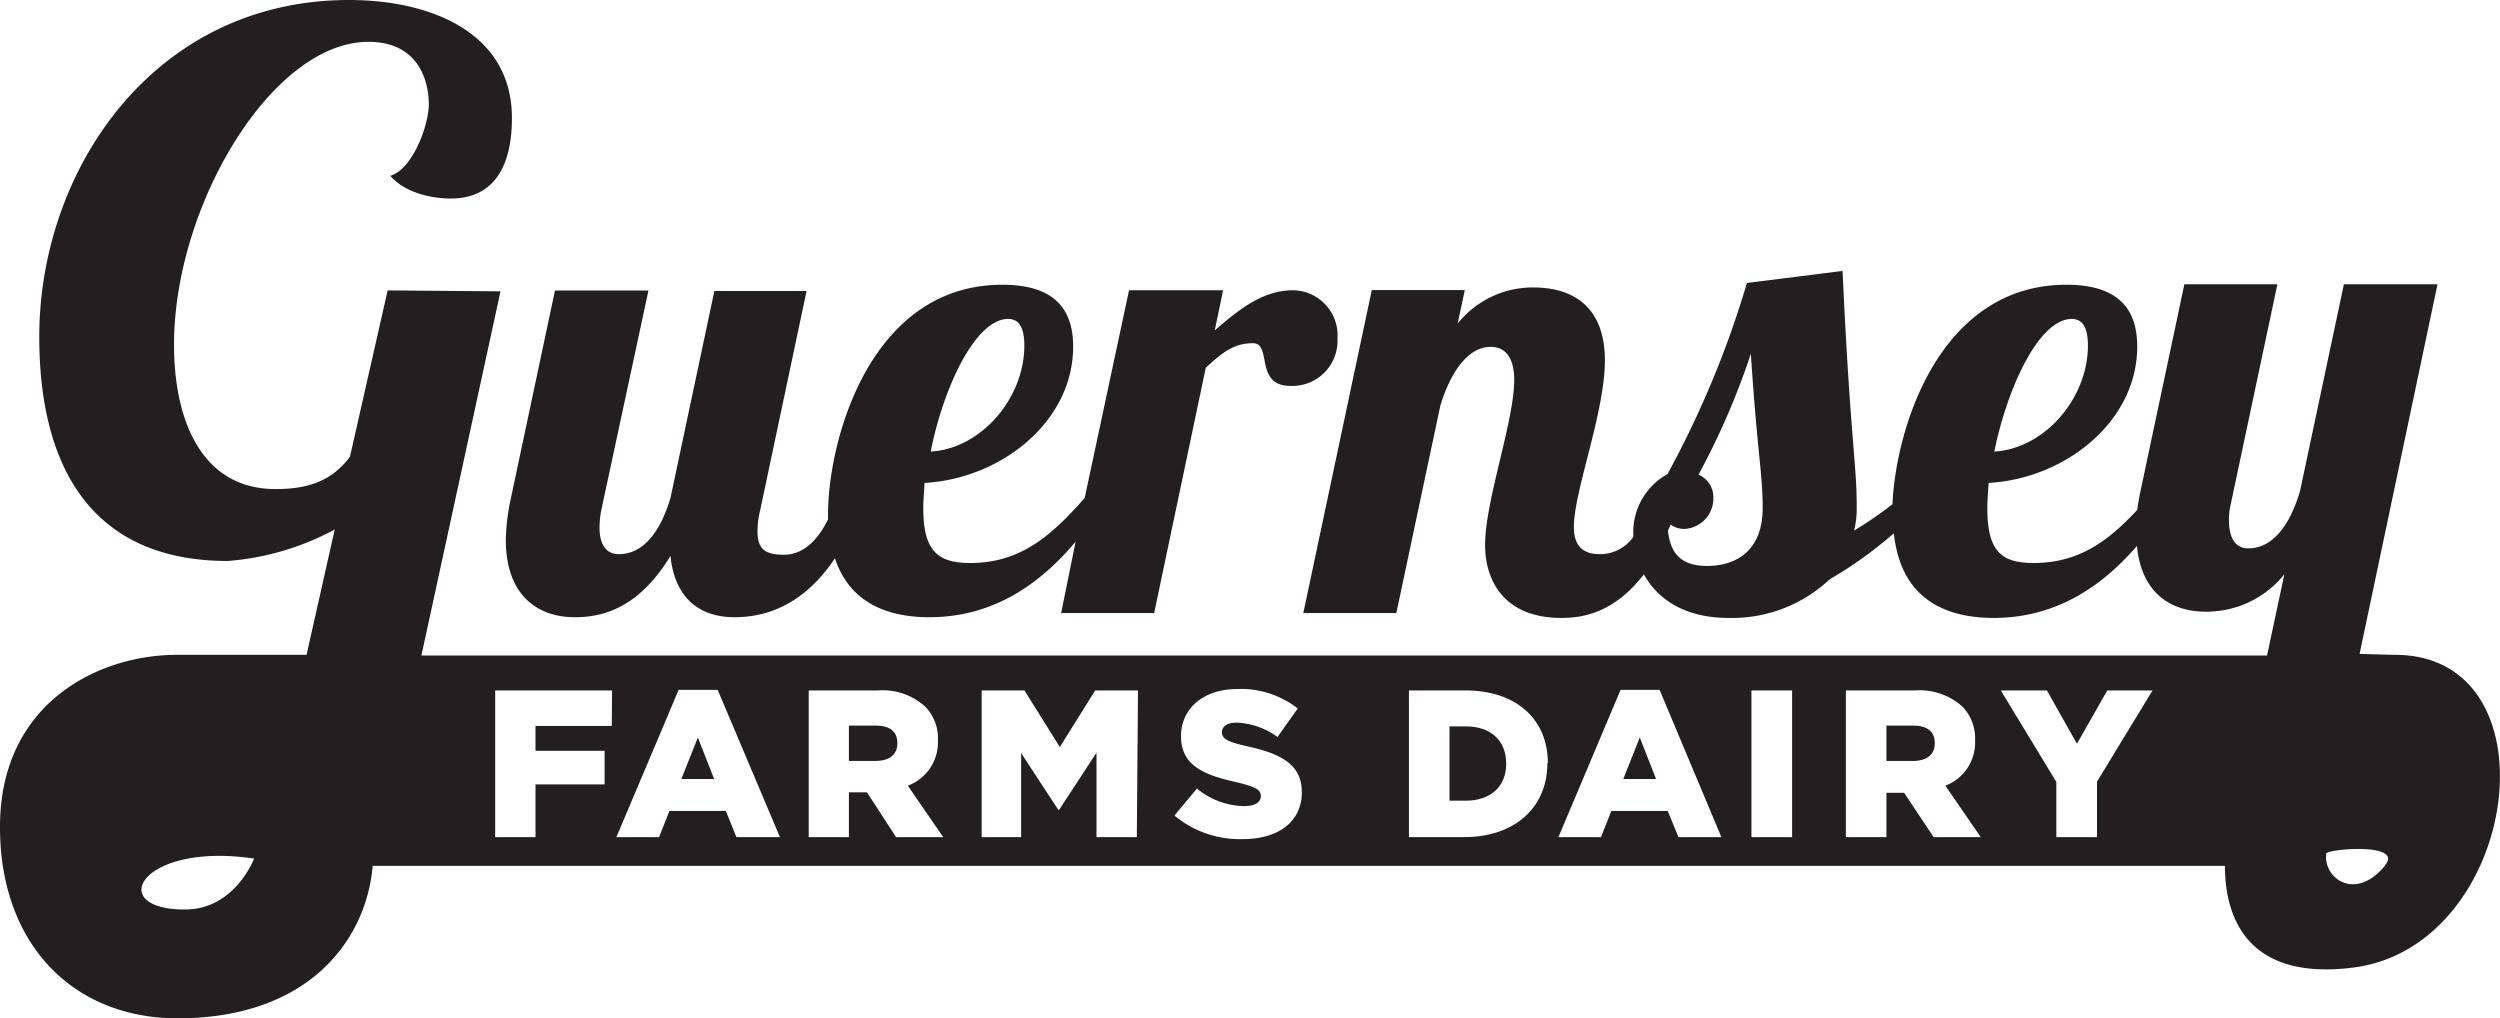 <svg xmlns="http://www.w3.org/2000/svg" viewBox="0 0 212.04 86.37"><defs><style>.cls-1{fill:#231f20;}</style></defs><g id="Layer_2" data-name="Layer 2"><g id="Layer_1-2" data-name="Layer 1"><path class="cls-1" d="M42.9,45.78c0,4.6,2.58,6.57,5.86,6.57,2.3,0,5.37-.71,8.11-5.2.33,3.4,2.3,5.2,5.42,5.2,2.26,0,5.65-.7,8.53-5,1.14,3.5,4.06,5,8,5,5.46,0,9.44-2.86,12.41-6.41L90,52h7.89l4.38-20.81c1.37-1.26,2.35-2.08,4-2.08s.11,3.62,3.17,3.62a3.83,3.83,0,0,0,4-4,3.83,3.83,0,0,0-3.78-4.11c-2.63,0-4.71,1.75-6.63,3.4l.71-3.4H95.76L92,42.23c-2.74,3.11-5.37,5.52-9.69,5.52-2.63,0-4-.87-4-4.6,0-.66.06-1.42.11-2.19,6.58-.38,12.6-5.26,12.6-11.56,0-2.73-1.15-5.25-6-5.25-11.23,0-14.79,13.2-14.79,19.49,0,.14,0,.28,0,.41-.87,1.78-2.11,3-3.74,3s-2.24-.49-2.24-2a7.29,7.29,0,0,1,.22-1.75l3.94-18.62H60.59L56.87,42.22C56.05,45,54.62,47,52.49,47c-1.21,0-1.64-1-1.64-2.25A7.66,7.66,0,0,1,51,43.26L55,24.64H47.07L43.34,42.22A18.33,18.33,0,0,0,42.9,45.78ZM85.51,27.05c1,0,1.37.88,1.37,2.25,0,4.54-3.72,8.76-7.94,9C80,32.91,82.72,27.05,85.51,27.05Z"/><path class="cls-1" d="M124.34,61.61h-1.4v6.3h1.4c2,0,3.41-1.13,3.41-3.13v0C127.75,62.76,126.39,61.61,124.34,61.61Z"/><polygon class="cls-1" points="137.68 66.07 140.46 66.07 139.08 62.55 137.68 66.07"/><path class="cls-1" d="M74.27,61.54H72v3h2.27c1.17,0,1.84-.56,1.84-1.47v0C76.13,62,75.42,61.54,74.27,61.54Z"/><polygon class="cls-1" points="57.79 66.07 60.57 66.07 59.19 62.55 57.79 66.07"/><path class="cls-1" d="M203,55.54l-2.87-.08,6.61-31.35h-7.94l-3.73,17.58c-.82,2.74-2.24,4.82-4.38,4.82-1.26,0-1.64-1.15-1.64-2.41a5.82,5.82,0,0,1,.16-1.37l3.95-18.62h-7.89l-3.73,17.58q-.17.81-.27,1.56c-2.43,2.61-4.93,4.5-8.77,4.5-2.63,0-3.94-.87-3.94-4.6,0-.66.05-1.42.11-2.19,6.57-.38,12.6-5.26,12.6-11.56,0-2.73-1.15-5.25-6-5.25-10.73,0-14.46,12.06-14.76,18.62A33.56,33.56,0,0,1,157.26,45a8.15,8.15,0,0,0,.22-2.08c0-3.62-.55-5.75-1.2-19.94L148.17,24a82.9,82.9,0,0,1-6.74,16.21,5.62,5.62,0,0,0-2.9,5.09,1.77,1.77,0,0,0,0,.23A3.42,3.42,0,0,1,135.68,47c-1.64,0-2.19-.93-2.19-2.3,0-3.07,2.63-9.69,2.63-14.13s-2.57-6.19-6.08-6.19a8.14,8.14,0,0,0-6.41,3.07l.61-2.85h-7.89L110.54,52h7.89l3.73-17.58c.82-2.74,2.3-5,4.27-5,1.31,0,2,1,2,2.8,0,3.5-2.47,10.24-2.47,14,0,3.13,1.7,6.19,6.47,6.19,2,0,4.55-.53,7-3.7,1.13,2.08,3.44,3.7,7.16,3.7a12.08,12.08,0,0,0,8.6-3.28,34.73,34.73,0,0,0,5.44-3.9c.53,5.08,3.77,7.18,8.47,7.18,5.3,0,9.21-2.7,12.15-6.11.35,3.89,2.78,5.58,5.82,5.58a8.48,8.48,0,0,0,6.68-3.17l-1.47,6.89H35.74l6.71-30.89-9.57-.08-3.2,14.11c-1.55,2.07-3.56,2.74-6.31,2.74-6.16,0-8.61-5.64-8.61-12.25,0-11.8,8.32-25.68,16.48-25.68,4.75,0,5.13,4.08,5.13,5.27,0,1.86-1.41,5.57-3.27,6.09,1.41,1.63,3.93,1.93,5.12,1.93,3.79,0,5.2-2.9,5.2-6.83C43.42,2.75,36.51,0,29.61,0,13.06,0,3.33,14.4,3.33,28.58c0,10.24,3.86,19,16,19a22.8,22.8,0,0,0,9.06-2.67L26,55.54h-11C8.38,55.54.07,59.59,0,70-.07,80,6.14,86.37,15.06,86.37c11.1,0,16-6.6,16.55-12.93h157.1c0,4.16,1.72,9.77,10.85,8.63C213.77,80.3,217.07,55.39,203,55.54ZM175.72,27.05c1,0,1.37.88,1.37,2.25,0,4.54-3.73,8.76-7.94,9C170.24,32.91,172.93,27.05,175.72,27.05ZM144.78,48c-2.13,0-3.11-1-3.31-3,.08-.17.16-.34.23-.51a1.89,1.89,0,0,0,1.21.37,2.59,2.59,0,0,0,2.41-2.68,2.06,2.06,0,0,0-1.26-1.92A62.64,62.64,0,0,0,148.5,30c.55,8.44,1,10.13,1,13C149.54,46.77,147.19,48,144.78,48ZM15.67,77.14c-6.8,0-3.76-5.75,5.88-4.32C21.55,72.82,19.92,77.16,15.67,77.14ZM51.89,61.57H45.42v2.11h5.86v2.85H45.42V71H42V58.56h9.91ZM62.46,71l-.9-2.22H56.78L55.9,71H52.28l5.28-12.49h3.31L66.15,71ZM76,71,73.53,67.2H72V71H68.59V58.56h5.86a5.4,5.4,0,0,1,4,1.35,3.82,3.82,0,0,1,1.1,2.88v0A3.93,3.93,0,0,1,77,66.64L80,71Zm20.42,0H93V63.84l-3.17,4.85h-.07l-3.15-4.82V71H83.26V58.56h3.63l3,4.8,3-4.8h3.63Zm14-3.83c0,2.53-2,4-5,4a8.66,8.66,0,0,1-5.81-2l1.91-2.29a6.42,6.42,0,0,0,4,1.49c.92,0,1.42-.32,1.42-.85v0c0-.51-.41-.79-2.09-1.18-2.64-.6-4.68-1.35-4.68-3.9v0c0-2.3,1.83-4,4.8-4a7.81,7.81,0,0,1,5.1,1.65l-1.72,2.42a6.25,6.25,0,0,0-3.47-1.22c-.83,0-1.24.36-1.24.8v0c0,.57.43.82,2.15,1.21,2.85.62,4.62,1.54,4.62,3.86Zm20.82-2.41c0,3.58-2.61,6.24-7.07,6.24H119.5V58.56h4.78c4.43,0,7,2.55,7,6.13ZM142.36,71l-.91-2.22h-4.78L135.79,71h-3.61l5.27-12.49h3.31L146,71ZM152,71h-3.45V58.56H152Zm12,0-2.5-3.76H160V71h-3.44V58.56h5.86a5.41,5.41,0,0,1,4,1.35,3.86,3.86,0,0,1,1.1,2.88v0A3.93,3.93,0,0,1,165,66.64L168,71Zm13.86-4.7V71h-3.45V66.32l-4.71-7.76h3.91l2.55,4.52,2.57-4.52h3.84Zm24.44,7.1c-2.51,3.09-5.26,1.11-5-1C197.38,72,203.86,71.45,202.31,73.36Z"/><path class="cls-1" d="M162.25,61.54H160v3h2.26c1.17,0,1.84-.56,1.84-1.47v0C164.11,62,163.41,61.54,162.25,61.54Z"/></g></g></svg>